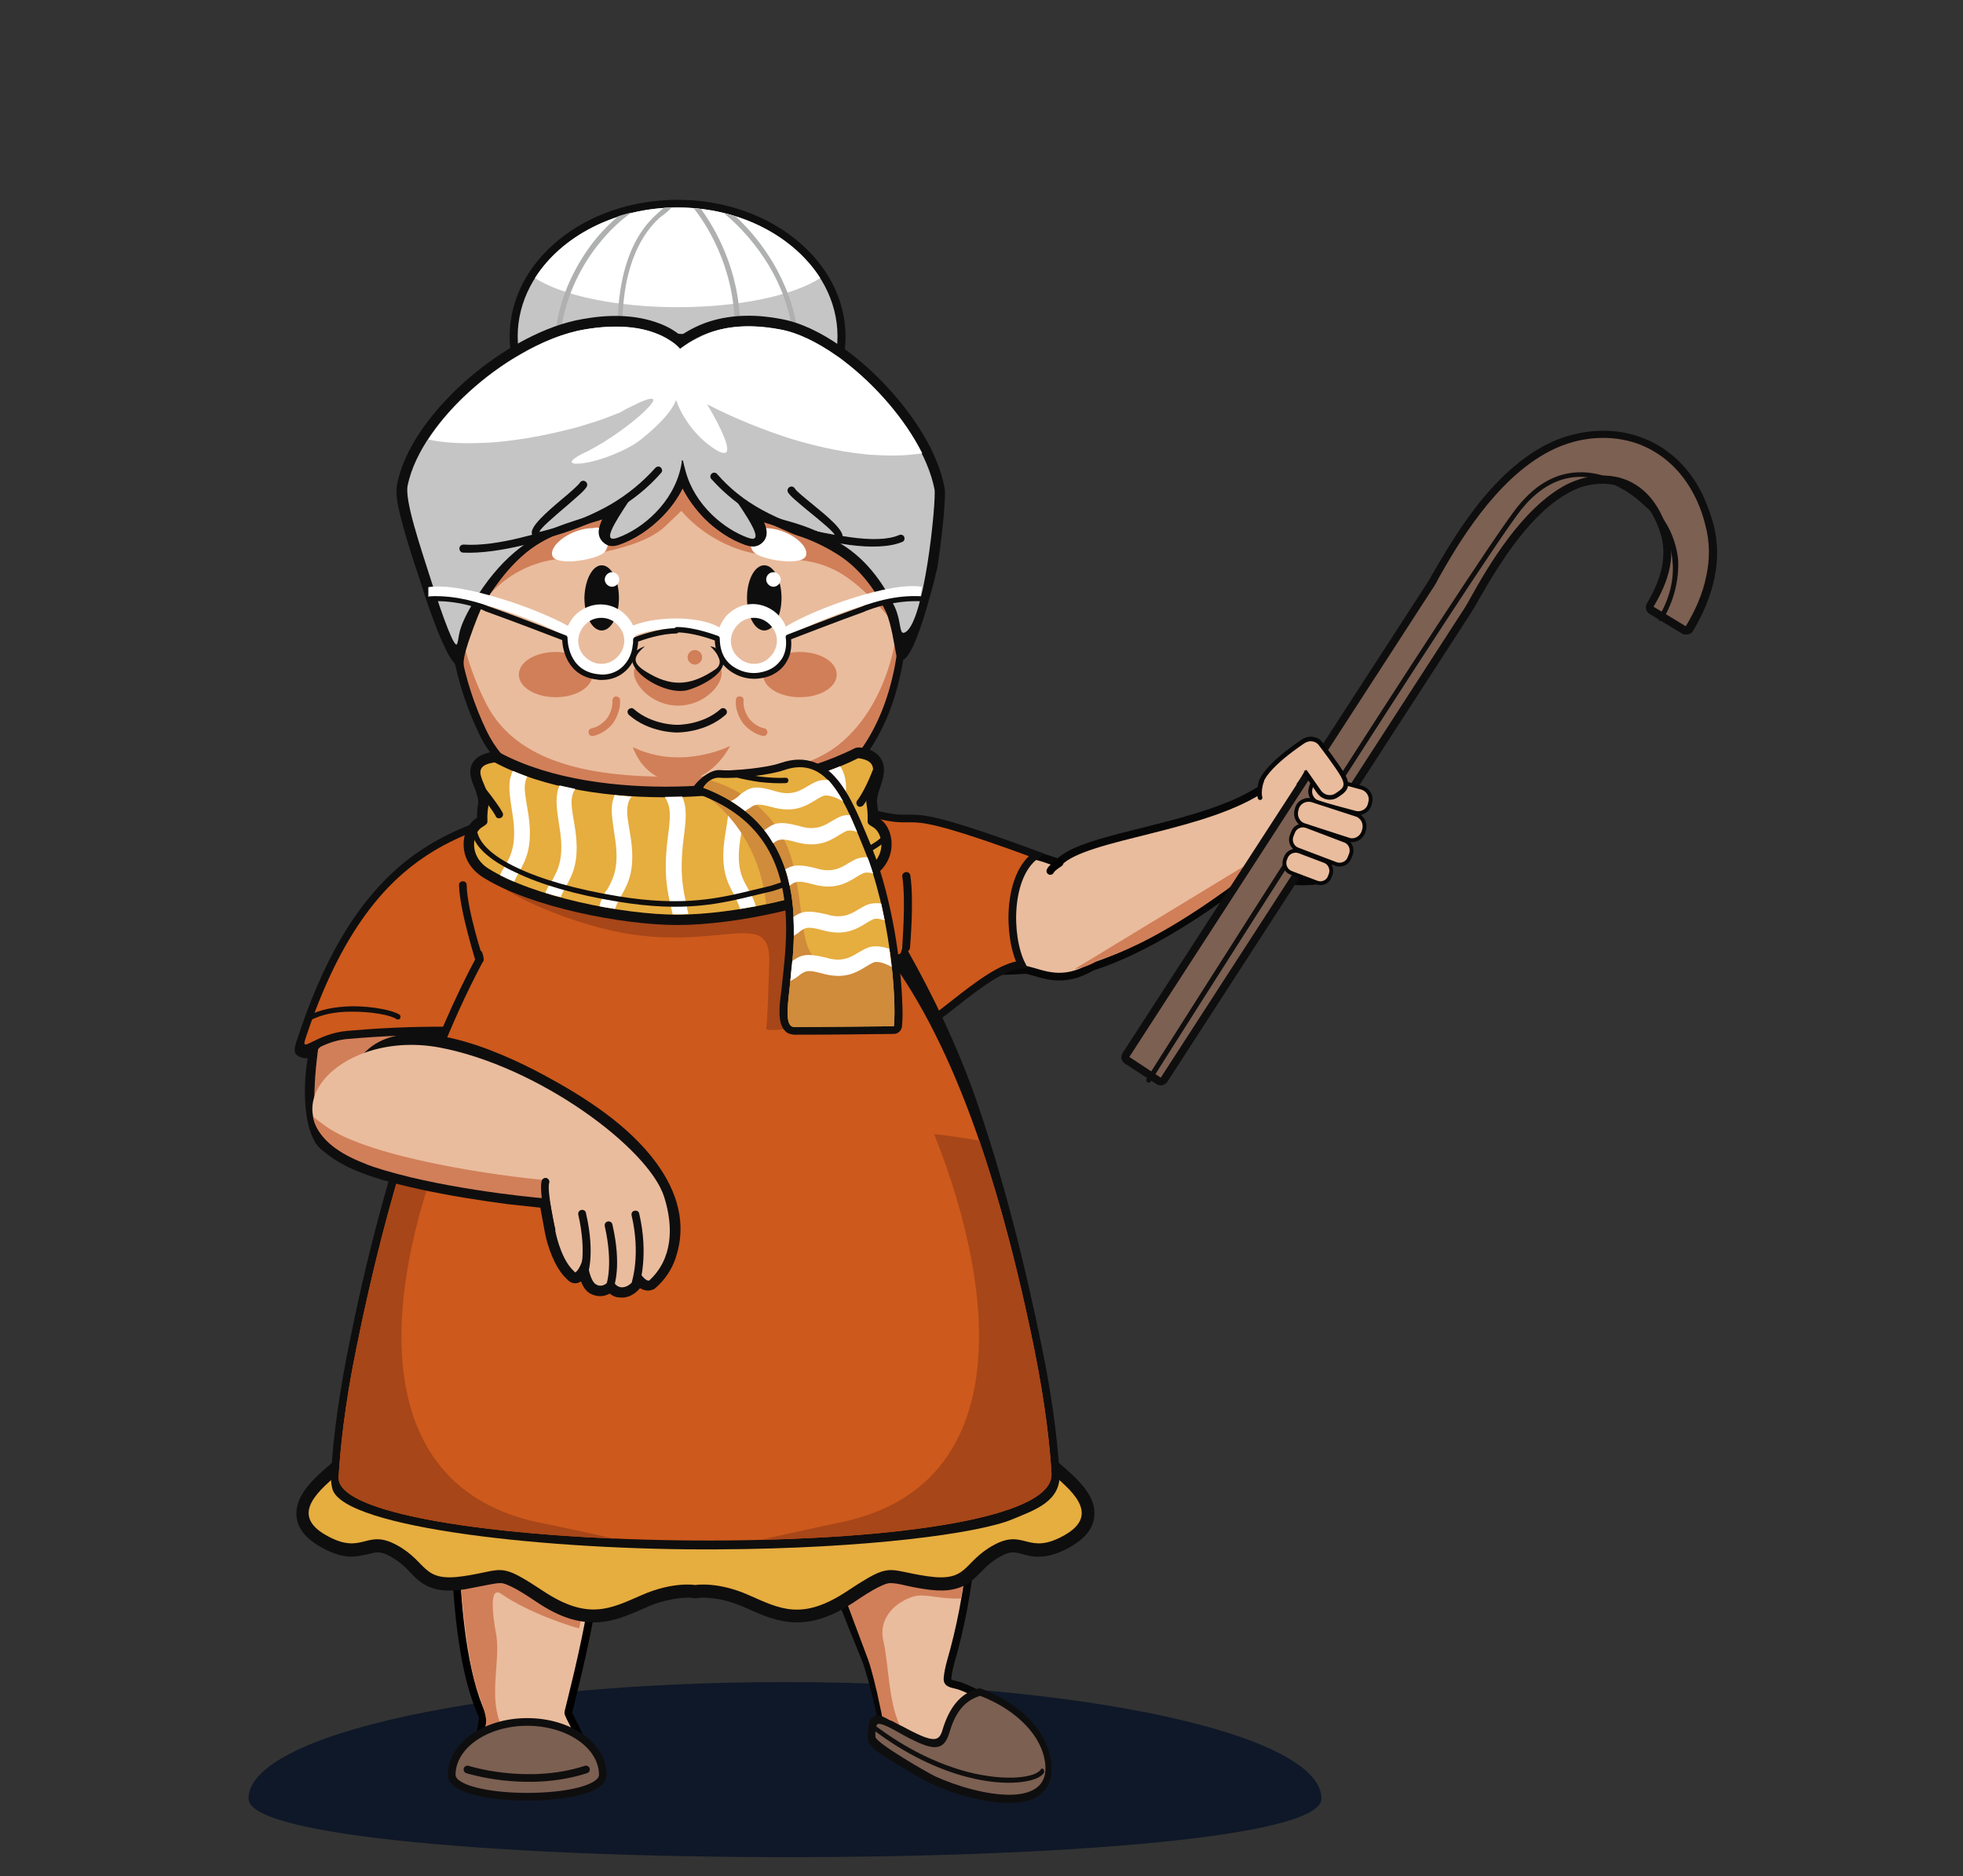 <?xml version="1.0" encoding="utf-8"?>
<!-- Generator: Adobe Illustrator 26.0.3, SVG Export Plug-In . SVG Version: 6.00 Build 0)  -->
<svg version="1.1" xmlns="http://www.w3.org/2000/svg" xmlns:xlink="http://www.w3.org/1999/xlink" x="0px" y="0px"
	 viewBox="0 0 511.9 489.2" style="enable-background:new 0 0 511.9 489.2;" xml:space="preserve">
<rect x="0" y="0" width="511.9" height="489.2" fill="#333333" stroke="none"/>
<style type="text/css">
	.st0{fill-rule:evenodd;clip-rule:evenodd;fill:#0F1828;}
	.st1{fill-rule:evenodd;clip-rule:evenodd;fill:#0F0E0E;}
	.st2{fill-rule:evenodd;clip-rule:evenodd;fill:#C5C5C5;}
	.st3{fill-rule:evenodd;clip-rule:evenodd;fill:#FFFFFF;}
	.st4{fill-rule:evenodd;clip-rule:evenodd;fill:#AFB0B0;}
	.st5{fill-rule:evenodd;clip-rule:evenodd;fill:#D17F59;}
	.st6{fill-rule:evenodd;clip-rule:evenodd;fill:#E9BC9D;}
	.st7{fill-rule:evenodd;clip-rule:evenodd;fill:none;}
	.st8{fill-rule:evenodd;clip-rule:evenodd;fill:#E9BC9D;stroke:#000000;stroke-width:2;stroke-miterlimit:10;}
	.st9{fill-rule:evenodd;clip-rule:evenodd;fill:#7C6052;stroke:#0F0E0E;stroke-width:2;stroke-miterlimit:10;}
	
		.st10{fill-rule:evenodd;clip-rule:evenodd;fill:#7C6052;stroke:#0F0E0E;stroke-width:2;stroke-linecap:round;stroke-linejoin:bevel;stroke-miterlimit:10;}
	.st11{fill-rule:evenodd;clip-rule:evenodd;fill:#E9BC9D;stroke:#070707;stroke-width:2;stroke-miterlimit:10;}
	.st12{fill-rule:evenodd;clip-rule:evenodd;fill:#CD591C;stroke:#0F0E0E;stroke-width:2;stroke-miterlimit:10;}
	.st13{fill-rule:evenodd;clip-rule:evenodd;fill:#CD591C;}
	.st14{fill-rule:evenodd;clip-rule:evenodd;fill:#E6AD3F;}
	.st15{fill-rule:evenodd;clip-rule:evenodd;fill:#A74618;}
	.st16{fill-rule:evenodd;clip-rule:evenodd;fill:#7C6052;}
	.st17{fill-rule:evenodd;clip-rule:evenodd;fill:#E9BC9D;stroke:#070707;stroke-miterlimit:10;}
	.st18{fill-rule:evenodd;clip-rule:evenodd;fill:#E9BC9D;stroke:#070707;stroke-width:1.2;stroke-miterlimit:10;}
	.st19{fill-rule:evenodd;clip-rule:evenodd;fill:#D08B3B;}
	.st20{display:none;fill-rule:evenodd;clip-rule:evenodd;fill:#E9BC9D;stroke:#0F0E0E;stroke-width:2;stroke-miterlimit:10;}
	
		.st21{display:none;fill-rule:evenodd;clip-rule:evenodd;fill:#E9BC9D;stroke:#070707;stroke-width:1.2;stroke-linecap:round;stroke-miterlimit:10;}
	
		.st22{fill-rule:evenodd;clip-rule:evenodd;fill:#E9BC9D;stroke:#070707;stroke-width:1.2;stroke-linecap:round;stroke-miterlimit:10;}
	
		.st23{fill-rule:evenodd;clip-rule:evenodd;fill:#D17F59;stroke:#000000;stroke-width:2;stroke-linecap:round;stroke-miterlimit:10;}
</style>
<g id="BACKGROUND">
</g>
<g id="OBJECTS">
	<path class="st0" d="M204.7,438.6c77.3,0,139.9,13.6,139.9,30.4c0,20.5-279.8,20.2-279.8,0C64.8,452.2,127.5,438.6,204.7,438.6z"/>
	<g>
		<g>
			<g>
				<g>
					<path class="st1" d="M176.7,52.1c24.2,0,43.8,16,43.8,35.7c0,19.7-19.6,35.7-43.8,35.7c-24.2,0-43.8-16-43.8-35.7
						C132.9,68,152.5,52.1,176.7,52.1z"/>
					<path class="st2" d="M176.7,54.1c-23,0-41.7,15.1-41.7,33.6s18.7,33.6,41.7,33.6c23,0,41.7-15.1,41.7-33.6
						S199.7,54.1,176.7,54.1z"/>
					<path class="st3" d="M176.7,54.1c-16.2,0-30.3,7.5-37.2,18.4c6.9,4.5,21,7.6,37.2,7.6c16.2,0,30.3-3.1,37.2-7.6
						C206.9,61.6,192.9,54.1,176.7,54.1z"/>
					<path class="st4" d="M175.2,54.1c-0.7,0-1.4,0.1-2.1,0.1c-0.6,0.5-1.2,1-1.8,1.6c-5.2,4.6-7.9,11.2-9.2,18
						c-2.2,11.3-0.3,23,0.5,25.7c-0.4,0.1-1.4,0.1-2.6-0.1c-1.8-0.2-4.1-0.6-6.3-1.6c-4.3-1.9-8.3-5.7-7.2-12.8
						c1.2-7.9,5-15.9,10.3-22.2c2.4-2.9,5.1-5.4,7.9-7.4c-1.2,0.3-2.4,0.6-3.5,1c-1.9,1.6-3.8,3.5-5.5,5.5
						c-5.4,6.5-9.3,14.7-10.6,22.9c-1.2,7.9,3.2,12.1,8,14.2c2.3,1,4.8,1.5,6.7,1.7c2.1,0.2,3.7-0.1,4-0.5l0,0c0.3-0.3,0.3-0.6,0-1
						c-0.6-0.9-2.8-13.2-0.5-25.3c1.3-6.5,3.9-12.8,8.8-17.2C173.4,55.8,174.4,54.9,175.2,54.1L175.2,54.1z M191.8,56.4
						c-1-0.3-2-0.6-3-0.8c4.5,3.7,8.4,8.3,11.5,13.3c3.4,5.6,5.6,11.7,6.3,17.6c1.2,9.8,1,11.9,0.9,12.4
						c-1.9,0.6-14.5,4.2-14.5-13.4c0-15.3-6.9-26.5-10.2-31c-0.6-0.1-1.2-0.1-1.9-0.2c2.8,3.5,10.7,14.9,10.7,31.2
						c0,21,16.5,14.6,16.6,14.6c0.3-0.1,0.5-0.4,0.4-0.7c0.2-1,0.3-4.1-0.7-13c-0.7-6.2-3.1-12.5-6.5-18.2
						C198.7,63.8,195.5,59.8,191.8,56.4z"/>
					<path class="st1" d="M125,191.5c-13-26.9-10.5-59.4,5-84.7c4.8-7.9,13-13.1,21.6-16.1c9.5-3.4,20.1-4.4,30.1-3.3
						c15.8,1.6,32,8.6,40.8,22.4c5,7.8,8.7,16.5,11.1,25.5c2.2,8.5,3.3,17.4,3,26.2c-0.5,14.5-4.9,31.3-16.1,41.3
						c-1.5,1.4-3.2,2.6-4.9,3.6c-5.2,3-11.1,4.5-17.1,5.3c-6.5,0.9-13.2,1-19.7,1.1C159.6,213.3,134.6,211.3,125,191.5z"/>
					<path class="st5" d="M126.9,190.6c8.7,18,31.2,20.6,52,20.2c16.1-0.4,30.6-0.7,40.4-9.5c18.9-16.9,21.6-59.2,1.6-90.4
						c-18.8-29.3-73.8-28-89.1-3C116.7,132.6,114.2,164.3,126.9,190.6z"/>
					<path class="st6" d="M234.7,156.2c-0.4-15.1-4.8-31.3-13.8-45.3c-18.8-29.3-73.8-28-89.1-3c-8.1,13.3-12.6,28.7-13,44.2
						c0.3,10.9,3,21.7,8.1,31.6c8.7,16.8,31.2,19.2,52,18.8c16.1-0.3,30.6-0.6,40.4-8.8C228.8,185.7,234.2,171.8,234.7,156.2z"/>
					<path class="st5" d="M119.3,167.9c4.7-10.1,12.3-20.6,26.7-22.2c14.5-1.6,23.3-4.5,27.5-8.5c4.2-4,4.2-4,4.2-4s6,7.8,17.2,10.7
						c11.2,2.9,15.2,0.9,23.1,4.9c7.9,4,16.4,15.4,16.4,15.4s-15.5-37.8-25.7-45.3c-10.1-7.6-34-16.6-47.7-11.2
						C147.3,113,113,118.8,119.3,167.9z"/>
					<path class="st3" d="M154.7,137.7c3.7-1.1,5.2,4.9,2.4,6.7c-2.8,1.8-12.4,3.2-13.1,0.4C143.3,142,149.1,137.7,154.7,137.7z"/>
					<path class="st3" d="M199.5,137.7c-3.7-1.1-5.2,4.9-2.4,6.7c2.8,1.8,12.4,3.2,13.1,0.4C211,142,205.2,137.7,199.5,137.7z"/>
					<path class="st1" d="M178,127.4c-1.3,2.6-3.1,5.1-5.2,7.2c-3,3.1-6.9,5.8-11,7.2c-1.6,0.6-3.5,0.7-4.8-0.7
						c-1.5-1.7-0.8-3.9,0.1-5.8c-1.1,0.4-2.2,0.7-3.4,1c-3.2,1-6.3,1.9-9.3,3.3c-8.5,3.8-14.2,11.1-18.9,19
						c-0.1,0.2-0.2,0.5-0.3,0.7c-0.2,0.6-0.5,1.1-0.7,1.7c-0.7,1.7-1.3,3.4-1.9,5.1c-0.6,1.7-1.8,5.2-1.7,7l0,0.6l-0.5,0.1
						c-1.5,0.4-2.9-2.2-3.5-3.2c-1.2-2.3-2.3-4.8-3.2-7.2c-1.4-3.6-2.7-7.3-3.8-10.9c-0.8-2.4-1.6-4.9-2.4-7.3
						c-1.1-3.5-2.2-7.1-3.1-10.7c-0.6-2.4-1.4-5.9-0.8-8.4c2.3-11.3,11.9-22.1,20.7-29.2c7.7-6.2,17.8-12,27.6-13.7
						c6.6-1.2,13.8-1.3,20.2,1.2c1.9,0.7,3.8,1.8,5.4,3.1c2.4-1.6,4.8-2.8,7.6-3.7c6.1-1.9,12.6-1.8,18.7-0.6
						c10.3,1.9,21.1,10.6,28,18.2c6.4,7,12.7,16.3,14.5,25.7c0.2,0.9,0.1,2,0.1,2.9c-0.1,1.5-0.2,3-0.3,4.5
						c-0.4,4.2-0.9,8.3-1.5,12.5c-0.1,0.6-0.2,1.3-0.4,1.9c-0.2,1-0.5,2-0.7,3c-0.7,2.6-1.4,5.2-2.2,7.8c-0.9,2.9-1.9,6-3.2,8.8
						c-0.6,1.2-2.1,4.4-3.8,3.7l-0.3-0.1l-0.1-0.4c-0.4-2.1-0.8-4.3-1.2-6.4c-0.4-1.8-0.9-4.1-1.7-5.8c-2.9-6.1-7.2-11.7-13-15.2
						c-3.1-1.9-6.4-3.5-9.9-4.6c-2.7-0.9-5.4-2.5-8.1-3.3c-0.3-0.1-0.5-0.2-0.8-0.3c0.8,1.7,1.2,3.7-0.2,5.2
						c-1.3,1.4-3.1,1.3-4.8,0.7c-3.9-1.4-7.6-3.9-10.5-6.8C181.4,132.8,179.5,130.3,178,127.4z"/>
					<path class="st1" d="M177.4,88.4c2.5-1.6,4.8-2.9,7.8-3.9c6-1.9,12.3-1.7,18.4-0.6c10.1,1.9,20.9,10.6,27.7,18
						c6.3,6.8,12.6,16.1,14.4,25.4c0.2,0.8,0.1,2,0.1,2.8c-0.1,1.5-0.2,3-0.3,4.5c-0.4,4.1-0.9,8.3-1.5,12.4
						c-0.5,3.3-6.3,25.8-9.4,24.5c-0.6-2.9-1.6-9.4-3-12.4c-2.9-6.2-7.3-12-13.2-15.5c-3.2-1.9-6.5-3.5-10-4.7
						c-2.7-0.9-5.4-1.6-8.2-2.4c-0.8-0.2-1.6-0.5-2.4-0.8c0,0.1,0.1,0.2,0.1,0.2c0.9,1.6,2,4,0.6,5.7c-1.1,1.2-2.7,1-4.1,0.5
						c-3.8-1.3-7.4-3.8-10.3-6.6c-2.6-2.5-4.7-5.5-6.1-8.8c-1.3,3.1-3.3,5.9-5.7,8.3c-2.9,3-6.7,5.6-10.7,7c-1.4,0.5-3,0.7-4.1-0.5
						c-1.5-1.7-0.2-4.2,0.7-5.9c0.1-0.2,0.2-0.4,0.4-0.7c-1.6,0.6-3.3,1.1-5,1.6c-3.2,1-6.4,1.9-9.4,3.3
						c-8.6,3.9-14.4,10.3-19.2,18.3c-0.1,0.2-5,11.3-4.8,14.9c-2.9,0.8-9.7-20.7-9.8-20.9c-0.8-2.4-1.6-4.9-2.4-7.3
						c-1.1-3.5-2.2-7.1-3.1-10.6c-0.5-2.3-1.3-5.8-0.8-8.1c2.3-11.1,11.8-21.8,20.4-28.8c7.6-6.1,17.6-11.9,27.3-13.6
						c6.5-1.1,13.6-1.2,19.8,1.2C173.6,85.8,175.8,87,177.4,88.4z"/>
					<path class="st2" d="M177.6,121.6c-2,9.6-10.1,16.3-16.5,18.6c-4.2,1.5-1.2-3.4,3.2-10c-11.1,7.2-26.8,3.3-41,27.1
						c-4.3,7.2-3.4,8.8-4.1,10.6c-0.6,1.4-3.5-6.3-6.7-16.3c-2.9-9.1-7-21.1-6.2-25c3.6-17.5,27.6-37.5,46.1-40.7
						c17.5-3,24.1,4.2,24.8,5.1c3.7-2.6,10.8-7.9,26.1-5.1c15.3,2.8,37,24.3,40.4,41.7c0.5,2.8-2.7,36.1-8,37.4
						c-1.2,0.3-0.7-3.2-2.4-6.8c-2.4-5-6.7-12-14-16.4c-12.4-7.5-18.5-5.5-27.2-11.1c4.3,6.3,7,11,2.9,9.5
						c-6.1-2.2-13.8-8.4-16.2-17.3c-0.3-1-0.5-2-0.7-2.8c-0.1,0-0.2,0-0.3-0.1C177.8,120.5,177.7,121.1,177.6,121.6z"/>
					<path class="st5" d="M165,194.8c12.8,6.2,25.4-0.3,25.4-0.3C183.7,206.9,169.5,206.9,165,194.8z"/>
					<path class="st3" d="M164.6,106c6.1-3.1,6.8-2.3,4.7,0c-2.4,2.7-8.4,7.4-14.1,10.6c-0.7,0.4-1.5,0.8-2.2,1.2
						c-0.1,0-0.2,0.1-0.3,0.1c-7.3,3.5-2.3,3.8,4.3,1.7c1-0.3,2-0.7,3-1.1c2.7-1.1,5.3-2.4,7.4-4.1c4.7-3.8,7-6.6,8-8.3
						c0.7-1.2,0.9-1.8,0.9-1.8s0.3,0.8,0.8,2c1.3,2.8,4.3,7.7,9.6,11c5.7,3.4,1.8-4.6-0.7-9.1c-0.9-1.6-1.6-2.8-1.6-2.8
						s7.9,4.3,19.1,8.1c0.8,0.3,1.6,0.5,2.4,0.8c5.9,1.8,12.5,3.4,19.3,4.1c0.8,0.1,1.6,0.2,2.4,0.2c3.1,0.2,6.3,0.3,9.4,0
						c1.2-0.1,2.4-0.2,3.5-0.4c-4.5-9-12.3-17.9-20.6-24.2c-0.6-0.5-1.2-0.9-1.8-1.3c-5-3.5-10.1-6-14.6-6.8
						c-9.5-1.8-15.9-0.4-20.2,1.6c-1.2,0.6-2.3,1.2-3.3,1.7c-1,0.6-1.9,1.3-2.6,1.8c-0.2-0.2-0.9-1.1-2.3-2c-0.9-0.6-2.2-1.4-3.8-2
						c-3.9-1.6-10-2.6-18.8-1.1c-5.4,0.9-11.3,3.3-17,6.7c-0.6,0.4-1.2,0.7-1.9,1.1c-8.7,5.4-16.8,13-21.9,20.9
						c4,0.9,8.8,1.1,13.8,0.9c0.8,0,1.6-0.1,2.3-0.1c5.8-0.4,11.8-1.4,17.5-2.7c0.8-0.2,1.7-0.4,2.5-0.6c1.6-0.4,3.2-0.8,4.7-1.3
						c3.5-1,6.6-2.2,9.3-3.3C162.8,106.9,163.7,106.4,164.6,106z"/>
					<path class="st1" d="M151.2,135.5c0.5-0.2,1.1,0.1,1.3,0.6c0.2,0.5-1.3,1-1.8,1.2c-4.8,1.7-9,3.6-14.4,4.9
						c-5.5,1.3-10.9,2.1-15.5,1.9c-0.6,0-1-0.5-1-1.1c0-0.6,0.5-1,1.1-1c4.4,0.3,9.6-0.5,14.9-1.8
						C141.1,138.9,146.5,137.2,151.2,135.5z"/>
					<path class="st1" d="M203.7,137.2c-0.5-0.2-0.7-0.8-0.5-1.4c0.2-0.5,1.1,0,1.6,0.2c4,1.9,10.6,3.2,17.1,4.1
						c5,0.7,9.7,0.7,12.6-0.6c0.5-0.2,1.1,0,1.3,0.5c0.2,0.5,0,1.1-0.5,1.3c-3.3,1.4-8.4,1.5-13.7,0.8
						C214.9,141.2,207.8,139.1,203.7,137.2z"/>
					<path class="st1" d="M170.9,122c0.4-0.4,1-0.5,1.4-0.1c0.4,0.4,0.5,1,0.1,1.4c-3.4,3.9-7.5,7.2-12.2,9.9
						c-4.7,2.7-9.9,4.8-15.6,6.5c-3.9,1.1-5.6,0.8-5.9-0.5c-0.5-1.9,3.9-5.7,7.8-9c2.3-1.9,4.3-3.7,4.7-4.3c0.3-0.5,0.9-0.7,1.4-0.4
						c0.5,0.3,0.7,0.9,0.4,1.4c-0.5,1-2.7,2.8-5.1,4.9c-3.4,2.9-7.3,6.2-7.2,6.9c0,0,1-0.2,3.4-0.9c5.6-1.6,10.7-3.7,15.2-6.3
						C163.7,128.9,167.6,125.7,170.9,122z"/>
					<path class="st1" d="M185.5,124.9c-0.4-0.4-0.3-1.1,0.1-1.4c0.4-0.4,1.1-0.3,1.4,0.1c3.3,3.8,7.2,6.9,11.8,9.4
						c4.6,2.5,9.7,4.5,15.5,5.9c2.5,0.6,3.4,0.8,3.4,0.8c0.2-0.7-3.8-3.9-7.1-6.6c-2.4-2-4.6-3.8-5.1-4.7c-0.3-0.5-0.1-1.1,0.4-1.4
						c0.5-0.3,1.1-0.1,1.4,0.4c0.3,0.6,2.4,2.3,4.6,4.1c3.8,3.1,8.3,6.8,7.8,8.7c-0.3,1.3-2,1.7-5.9,0.7c-5.9-1.5-11.2-3.5-15.9-6.1
						C193.1,132.1,189,128.8,185.5,124.9z"/>
				</g>
			</g>
			<g>
				<g>
					<g>
						<path class="st1" d="M199.3,147.4c2.5,0,4.5,3.8,4.5,8.5c0,4.7-2,8.5-4.5,8.5c-2.5,0-4.5-3.8-4.5-8.5
							C194.8,151.2,196.8,147.4,199.3,147.4z"/>
						<path class="st5" d="M144.9,170c5.3,0,9.6,2.6,9.6,5.9c0,3.3-4.3,5.9-9.6,5.9c-5.3,0-9.6-2.6-9.6-5.9
							C135.3,172.6,139.6,170,144.9,170z"/>
						<path class="st5" d="M208.6,170c5.3,0,9.6,2.6,9.6,5.9c0,3.3-4.3,5.9-9.6,5.9c-5.3,0-9.6-2.6-9.6-5.9
							C199,172.6,203.3,170,208.6,170z"/>
						<path class="st3" d="M201.7,149.2c1,0,1.9,0.9,1.9,1.9c0,1-0.9,1.9-1.9,1.9c-1,0-1.9-0.9-1.9-1.9
							C199.8,150.1,200.6,149.2,201.7,149.2z"/>
						<g>
							<path class="st7" d="M188.3,173.1 M188.3,173.1"/>
						</g>
						<path class="st1" d="M164,186.4c-0.4-0.4-0.5-1-0.1-1.4c0.4-0.4,1-0.5,1.4-0.1c4.8,4.2,11.3,4.1,11.3,4.1l0,0
							c0,0,6.6,0.1,11.3-4.1c0.4-0.4,1.1-0.3,1.4,0.1c0.4,0.4,0.3,1.1-0.1,1.4c-5.3,4.7-12.5,4.6-12.7,4.6
							C176.5,191,169.3,191.1,164,186.4z"/>
						<path class="st5" d="M176.9,178.3c8.2,0,11.3-6.4,11.3-2.8c0,3.5-4.9,8.5-11.4,8.5c-6.5,0-11.5-5.2-11.5-8.7
							C165.2,171.8,168.7,178.3,176.9,178.3z"/>
						<path class="st1" d="M168.2,168.5c-3.6,3.1-3.3,4.7,1.4,7.3c6.2,3.5,11.1,2.7,17-1.3c2.5-1.8,0.1-4.6-1.4-6
							c1,0.3,1,0.1,1.8,0.9c5.7,5.2-4.7,9.8-7.9,10.6C172.1,181.6,158.5,171.9,168.2,168.5z"/>
						<path class="st5" d="M154.7,191.9c-0.6,0.1-1.1-0.2-1.2-0.8c-0.1-0.6,0.2-1.1,0.8-1.2c2.5-0.5,4-2.6,4-2.6l0,0
							c0,0,1.6-2.1,1.4-4.6c0-0.6,0.4-1.1,0.9-1.1c0.6,0,1.1,0.4,1.1,0.9c0.2,3.3-1.8,6-1.8,6C159.8,188.7,157.9,191.2,154.7,191.9z
							"/>
						<path class="st5" d="M199.3,189.9c0.6,0.1,0.9,0.7,0.8,1.2c-0.1,0.6-0.7,0.9-1.2,0.8c-3.1-0.7-5.1-3.2-5.2-3.4
							c0,0-2.1-2.7-1.8-6c0-0.6,0.5-1,1.1-0.9c0.6,0,1,0.5,0.9,1.1c-0.2,2.5,1.4,4.6,1.4,4.6l0,0
							C195.3,187.3,196.8,189.4,199.3,189.9z"/>
						<path class="st5" d="M181.2,169.5c1,0,1.9,0.8,1.9,1.9c0,1-0.9,1.9-1.9,1.9c-1,0-1.9-0.9-1.9-1.9
							C179.3,170.3,180.2,169.5,181.2,169.5z"/>
						<path class="st1" d="M156.9,147.4c2.5,0,4.5,3.8,4.5,8.5c0,4.7-2,8.5-4.5,8.5c-2.5,0-4.5-3.8-4.5-8.5
							C152.5,151.2,154.5,147.4,156.9,147.4z"/>
						<path class="st3" d="M159.6,149.2c-1,0-1.9,0.9-1.9,1.9c0,1,0.9,1.9,1.9,1.9c1,0,1.9-0.9,1.9-1.9
							C161.5,150.1,160.7,149.2,159.6,149.2z"/>
					</g>
					<path class="st3" d="M156.8,161.1c-1.7,0-3.2,0.7-4.2,1.8c-1.1,1.1-1.8,2.6-1.8,4.2c0,1.7,0.7,3.2,1.8,4.2
						c1.1,1.1,2.6,1.8,4.2,1.8c1.7,0,3.1-0.7,4.2-1.8c1.1-1.1,1.8-2.6,1.8-4.2c0-1.7-0.7-3.1-1.8-4.2
						C160,161.8,158.5,161.1,156.8,161.1L156.8,161.1z M111.7,153.1c4.5-0.7,11.7,0.8,18.6,2.9c7,2.1,13.9,5,17.8,7.2
						c0.5-1,1.1-2,1.9-2.8c1.7-1.7,4.1-2.8,6.6-2.8c2.6,0,4.9,1.1,6.6,2.8c0.8,0.8,1.4,1.7,1.9,2.7c3.5-1.4,8.4-2,12.9-1.8
						c3.7,0.2,7.2,0.9,9.6,2.3c0.5-1.2,1.2-2.4,2.1-3.3c1.7-1.7,4.1-2.8,6.6-2.8s4.9,1.1,6.6,2.8c0.9,0.9,1.6,1.9,2,3.1
						c3.7-2.3,10.6-5.3,17.6-7.5c6.7-2.1,13.6-3.6,17.9-2.9l-0.4,2.7c-3.9-0.6-10.3,0.8-16.7,2.8c-7.5,2.4-14.8,5.6-17.7,7.7
						c0,0.3,0,0.5,0,0.8c0,2.6-1.1,4.9-2.8,6.6c-1.7,1.7-4.1,2.8-6.6,2.8s-4.9-1.1-6.6-2.8c-1.7-1.7-2.8-4.1-2.8-6.6
						c0-0.2,0-0.3,0-0.5c-1.7-1.5-5.2-2.3-9.1-2.5c-4.3-0.2-8.9,0.4-12,1.7c0.1,0.4,0.1,0.8,0.1,1.3c0,2.6-1.1,4.9-2.8,6.6
						c-1.7,1.7-4.1,2.8-6.6,2.8c-2.6,0-4.9-1.1-6.6-2.8c-1.7-1.7-2.8-4.1-2.8-6.6c0-0.4,0-0.8,0.1-1.2c-3.4-2.1-10.6-5.1-17.9-7.3
						c-6.6-2-13.4-3.4-17.5-2.8L111.7,153.1L111.7,153.1z M196.6,161.1c-1.7,0-3.2,0.7-4.2,1.8c-1.1,1.1-1.8,2.6-1.8,4.2
						c0,1.7,0.7,3.2,1.8,4.2c1.1,1.1,2.6,1.8,4.2,1.8c1.7,0,3.2-0.7,4.2-1.8c1.1-1.1,1.8-2.6,1.8-4.2c0-1.7-0.7-3.1-1.8-4.2
						C199.7,161.8,198.3,161.1,196.6,161.1z"/>
				</g>
				<g>
					<path class="st1" d="M112.1,156.8c-0.4,0-0.7-0.3-0.7-0.6c0-0.4,0.3-0.7,0.6-0.7c7.2-0.4,13.4,1.9,14.9,2.4l0.2,0.1
						c7.5,2.6,20.5,7.7,20.5,7.7c0.3,0.1,0.4,0.4,0.4,0.7c0,0.5,0.1,8.5,7.9,9.4c0.4,0,0.8,0.1,1.1,0.1c2.2,0,4.1-0.8,5.5-2.2
						c1.4-1.4,2.3-3.3,2.5-5.5c0.1-0.4,0.1-0.9,0.1-1.4c0-0.3,0.2-0.6,0.5-0.7c0.6-0.2,6.1-2.3,10.7-2.3c0.4,0,0.7,0.3,0.7,0.7
						c0,0.4-0.3,0.7-0.7,0.7c-3.9,0-8.5,1.6-9.9,2.1c0,0.4,0,0.7-0.1,1.1c-0.3,2.5-1.3,4.7-2.9,6.3c-1.6,1.6-3.8,2.6-6.4,2.6
						c-0.4,0-0.9,0-1.3-0.1c-8.1-0.9-9-8.4-9.1-10.3c-2.3-0.9-13.3-5.1-20-7.5l-0.2-0.1C125.1,158.6,119.1,156.4,112.1,156.8z"/>
					<path class="st1" d="M240.6,155.5c0.4,0,0.7,0.3,0.6,0.7c0,0.4-0.3,0.7-0.7,0.6c-7-0.4-12.8,1.8-14.7,2.5
						c-0.2,0.1-0.3,0.1-0.4,0.2c-6.7,2.4-16.8,6.3-19.1,7.2c0.2,2.3-0.2,4.2-1.1,5.7c-0.7,1.3-1.8,2.4-3,3.1
						c-1.2,0.8-2.6,1.2-4.1,1.4c-2.2,0.3-4.6-0.1-6.7-1.3c-1.4-0.8-2.7-1.9-3.6-3.4c-0.8-1.4-1.3-3.1-1.4-5.2
						c-1.4-0.5-6-2.1-9.9-2.1c-0.4,0-0.7-0.3-0.7-0.7c0-0.4,0.3-0.7,0.7-0.7c4.6,0,10.1,2.1,10.7,2.3c0.3,0.1,0.5,0.3,0.5,0.7
						c0,2,0.5,3.7,1.2,4.9c0.8,1.3,1.8,2.2,3.1,2.9c1.8,1,3.9,1.4,5.9,1.1c1.3-0.2,2.5-0.6,3.5-1.2c1-0.6,1.9-1.5,2.6-2.6
						c0.8-1.4,1.2-3.2,0.9-5.4c-0.1-0.3,0.1-0.6,0.4-0.7c0,0,12-4.7,19.6-7.4c0.1,0,0.3-0.1,0.4-0.2
						C227.3,157.3,233.3,155,240.6,155.5z"/>
				</g>
			</g>
		</g>
		<g>
			<g>
				<path class="st8" d="M155.1,373.2c5.4,25.3-2.8,56.6-6.9,73.3c-0.4,1.5,16.5,23.5-12.7,18.4c-16-1.1-8.7-15.5-9.7-17.6
					c-9.9-21.1-6.7-69-6.7-69L155.1,373.2z"/>
				<path class="st5" d="M120.2,413.5c0.7,9.4,2.2,20.6,4.1,26.7c1.3,4,2.9,7.4,2.4,10c1.4-0.2,3.3-1.3,3.6-1.2
					c-2.6-7.3,0-15.5-0.8-22.1c-0.3-1.9-2.7-14,1.2-11.3c7.2,5,17.9,8.4,20.3,9c0.7-2.1,2-13.6,2.4-15.7c-0.2,0.1-0.3,0.3-0.5,0.4
					c-3.3,2.5-7,2.1-10.7,1.2c-2-0.5-4-1.1-6-1.8c-1-0.3-2.2-0.7-3.2-0.7c-1.2,0-2.3,0.4-3.4,1c-2.4,1.2-4.8,2.8-7.1,4.4
					C121.6,413.8,121,413,120.2,413.5z"/>
				<g>
					<path class="st9" d="M157.2,462.8c0-7.6-8.8-13.8-19.7-13.8s-19.7,6.2-19.7,13.8S157.2,470.4,157.2,462.8z"/>
					<path class="st10" d="M121.9,461.4c0,0,15.5,5,30.9,0"/>
					<path class="st8" d="M112.7,479.2"/>
				</g>
			</g>
			<path class="st11" d="M252.1,367.1c4.3,25.5,0.6,49.8-4.2,66.3c-0.4,1.5-0.7,2.9-0.8,4.1c-0.2,1.6,1.1,1.5,2.8,2
				c2.2,0.5,19.8,8.7,22,16.4c4.3,15.1-10.1,9.6-24.3,4.4c-10.2-3.7-14.6-5.4-16.5-8c-1.2-1.6-0.8-2.2-2-7.5c-1-4.4-2.5-10-3.4-12.2
				c-8.9-21.5-19.5-50.6-19.5-50.6L252.1,367.1z"/>
			<path class="st5" d="M221,418.3c1.8,5,3.7,9.9,5.4,14.5c0.8,2.2,2.2,7.7,3.1,12.2c0.3,1.3,0.5,2.3,0.6,3.1
				c1.3-0.2,4.2,1.6,4.5,1.7c-2.9-6.1-2.9-16.2-4.2-21.7c-1.6-6.7,3.8-10.6,7.8-11.8c3-0.9,7,0.8,12.4,0.5c0.3-1.8,0.5-3.6,0.8-5.4
				c-0.1,0.1-0.3,0.2-0.4,0.4c-2.9,2.3-6.4,2.2-9.8,1.6c-1.9-0.3-3.8-0.7-5.7-1.1c-1-0.2-2.1-0.5-3.1-0.4c-1.1,0-2.1,0.5-3.1,1
				c-2.1,1.1-4.3,2.7-6.3,4.1C222.4,417.4,221.7,417.8,221,418.3z"/>
			<path class="st11" d="M330.2,204.9c-15.3,11.1-47.1,12.7-54.1,20c-0.1,0-1.1-0.3-2.6-0.8c0,0,0,0,0,0.1c-5.6-2-13.6-3-19.5-3.5
				c-5.3,8.8-8.1,32-8.1,32s11,1,21.8,0.2c4.3,1,9.2,3.8,17.1-0.8c18-5.7,37-20.7,37-20.7s2.7-0.9,7.4-0.6c2.2,0.1,5.5-1.2,6.9-1.1
				c3.5,0.2,8.9,0.5,9.6-1.6c1.8-5.5,1.1-19.2,1.1-20.3C345.3,200.6,330.7,204.5,330.2,204.9z"/>
			<path class="st12" d="M223.3,210.9c21.6,6.6,4.1-3.8,47,12c-7.6,5.2-7.6,21.2-3.9,28.6c-10,0.8-26.5,20.5-30.1,16.9l-49.7-50.7
				L223.3,210.9z"/>
			<path class="st1" d="M83.3,264.8c4-1.2,9-1.1,13.2-0.6c3.9,0.4,7.7,1.1,11.5,1.9c1.8,0.4,3.5,0.8,5.3,1.3
				c0.7,0.2,1.2,0.7,1.4,1.3c0.2,0.7,0.1,1.3-0.3,1.9c-4.1,5.2-8.5,10.4-13.1,15.3c-3,3.3-6.2,6.6-9.7,9.5c-2.1,1.7-3.6,6.7-6.4,5.3
				c-6.6-3.3-6.1-17.7-5.1-23.9c0.5-3.5,1.2-6.9,1.8-10.4C82,265.6,82.5,265,83.3,264.8z"/>
			<path class="st5" d="M83.9,266.7c-1.9,10.7-3.9,27.8,1.3,30.4c5.2,2.6,27.5-27.8,27.5-27.8S93.3,263.8,83.9,266.7z"/>
			<path class="st1" d="M84,266.8c-1.1,6.2-2.2,14.6-2,21c0.2,4.6,1.1,8.2,3.2,9.2c4.9,2.4,25.5-25.3,27.2-27.7
				C110.5,268.8,92.9,264.1,84,266.8L84,266.8z M81.8,287.8c-0.3-6.5,0.9-14.9,2-21.1l0-0.1l0.1,0c9.4-2.9,28.8,2.6,28.9,2.6
				l0.2,0.1l-0.1,0.2c-0.1,0.1-22.4,30.5-27.7,27.9C82.9,296.2,82,292.5,81.8,287.8z"/>
			<path class="st1" d="M145.2,207.9l-14.1,62.7l-1.8-0.2c-3.4-0.4-7-0.5-10.4-0.5c-9.3-0.2-18.8,0.2-28.1,1c-2.5,0.2-4.8,0.9-7.1,2
				c-0.8,0.4-2,2.5-2.8,2.8c-1.1,0.5-2.5,0.2-3.5-0.6c-1.2-0.9-0.1-3.5,0.3-4.7c5.9-17.8,14.7-36.2,30.3-47.5
				c5.3-3.8,11-6.6,17.2-8.8c5.5-2,11.1-3.4,16.7-5.1L145.2,207.9z"/>
			<path class="st13" d="M142.4,210.9c-21.6,6.6-46.2,9.7-62.8,60.1c-1.2,3.8,2.8-1.5,11-2.2c23.8-2.1,38.9-0.5,38.9-0.5
				L142.4,210.9z"/>
			<path class="st1" d="M89.2,380.1h184.1c0.8,0,1.6,0.3,2.2,0.8c1,0.9,2.1,1.8,3.1,2.7c3.1,2.8,6.9,6.6,6.8,11.1c0,4-3,6.8-6.2,8.6
				c-2.4,1.4-5.1,2.5-7.9,2.6c-1.9,0.1-3.4-0.3-5.2-0.8c-2.2-0.6-3.3-0.3-5.3,0.8c-1.6,0.9-2.9,1.9-4.2,3.2
				c-1.2,1.2-2.3,2.4-3.6,3.4c-3.5,2.5-7.5,2.5-11.6,1.9c-2.1-0.3-4.1-0.7-6.2-1.2c-0.9-0.2-2-0.4-3-0.4c-1,0-1.9,0.5-2.8,0.9
				c-2.3,1.1-4.5,2.6-6.6,4c-5.9,3.9-12,6.4-19.1,4.9c-3.5-0.7-6.6-2.2-9.8-3.6c-2.8-1.2-5.8-2.1-8.8-2.3c-1-0.1-2.2-0.2-3.2,0
				c-0.4,0.1-0.7,0.1-1.1,0c-1-0.2-2.2-0.1-3.2,0c-3,0.3-6,1.1-8.8,2.3c-3.2,1.4-6.4,2.9-9.8,3.6c-7.1,1.5-13.3-1-19.1-4.9
				c-2.1-1.4-4.3-2.9-6.6-4c-0.9-0.4-1.8-0.9-2.8-0.9c-0.9,0-2,0.2-3,0.4c-2.1,0.4-4.1,0.8-6.2,1.2c-4.1,0.6-8.1,0.7-11.6-1.9
				c-1.4-1-2.4-2.2-3.6-3.4c-1.3-1.3-2.6-2.3-4.2-3.2c-2-1.1-3.1-1.4-5.3-0.8c-1.8,0.4-3.4,0.8-5.2,0.8c-2.8-0.1-5.5-1.2-7.9-2.6
				c-3.3-1.9-6.2-4.6-6.2-8.6c-0.1-5.7,6-10.4,9.9-13.8C87.7,380.4,88.4,380.1,89.2,380.1z"/>
			<path class="st1" d="M89.2,381.5h184.1c0.5,0,0.9,0.2,1.3,0.5c1,0.9,2.1,1.7,3.1,2.7c2.8,2.5,6.4,6,6.3,10c0,3.5-2.7,5.9-5.5,7.5
				c-2.2,1.3-4.7,2.3-7.3,2.4c-1.8,0.1-3.2-0.3-4.9-0.7c-2.5-0.6-4-0.3-6.3,1c-1.7,1-3.1,2-4.5,3.4c-1.1,1.1-2.2,2.3-3.5,3.3
				c-3.1,2.3-6.9,2.2-10.6,1.6c-2.1-0.3-4.1-0.7-6.1-1.1c-1-0.2-2.2-0.5-3.3-0.4c-1.2,0-2.3,0.5-3.3,1c-2.3,1.1-4.6,2.7-6.7,4.1
				c-5.6,3.7-11.4,6.1-18.1,4.7c-3.3-0.7-6.5-2.2-9.6-3.6c-2.9-1.3-6.1-2.2-9.2-2.5c-1.1-0.1-2.5-0.2-3.5,0c-0.2,0-0.4,0-0.7,0
				c-1.1-0.2-2.5-0.1-3.5,0c-3.2,0.3-6.3,1.2-9.2,2.5c-3.1,1.4-6.2,2.9-9.6,3.6c-6.7,1.4-12.5-1-18.1-4.7c-2.1-1.4-4.4-3-6.7-4.1
				c-1-0.5-2.2-1-3.3-1c-1.1,0-2.2,0.2-3.3,0.4c-2,0.4-4,0.8-6.1,1.1c-3.7,0.5-7.4,0.7-10.6-1.6c-1.3-0.9-2.3-2.2-3.5-3.3
				c-1.4-1.4-2.8-2.5-4.5-3.4c-2.3-1.3-3.8-1.6-6.3-1c-1.7,0.4-3.1,0.8-4.9,0.7c-2.6-0.1-5.1-1.1-7.3-2.4c-2.8-1.6-5.5-4-5.5-7.5
				c-0.1-5.1,5.9-9.7,9.5-12.7C88.3,381.6,88.7,381.5,89.2,381.5z"/>
			<path class="st14" d="M89.2,383.5c-5.8,4.9-13.9,11.3-4.2,16.8c9.7,5.5,10.3-1.9,18.5,2.6c8.2,4.5,6.4,9.7,17.3,8.1
				c10.9-1.6,9.1-3.9,20.9,3.9c11.8,7.8,17.6,4.5,25.7,1c8.2-3.6,13.9-2.6,13.9-2.6s5.8-1,13.9,2.6c8.2,3.6,13.9,6.8,25.7-1
				c11.8-7.8,10-5.5,20.9-3.9c10.9,1.6,9.1-3.6,17.3-8.1c8.2-4.5,8.8,2.9,18.5-2.6c9.7-5.5,1.5-12-4.2-16.8H89.2z"/>
			<path class="st1" d="M271.7,351.3c2.2,10.7,3.9,21.8,4.6,32.7c0.5,7.5-6.4,9.7-12.4,12.2c-8.7,3.6-37.7,7.6-76.7,7.8
				c-43.5,0.3-97.5-5.5-100.5-15.7c-0.3-1.1-0.4-2.2-0.4-3.3c0.6-11.3,2.4-22.7,4.6-33.8c4.4-22,10-44,17.5-65.1
				c4.5-12.8,9.9-25.6,16.4-37.6c1.7-3.1,1.3,8,3.1,5c11-17.7,29-42,51.8-42c22.7,0,37.1,15.4,48.1,33.1c0.9,1.4,6.6,5.9,7.2,3.6
				c0.5-2.1,1.1-1.6,1.4-0.9c7.2,12.8,13,25,17.9,38.7C261.7,307.3,267.2,329.3,271.7,351.3z"/>
			<path class="st13" d="M269.7,351.7c2.9,14.4,4.1,25.4,4.5,32.5c1.6,24.7-187,21.6-185.9,1c0.4-7,1.5-18.4,4.6-33.5
				c10.6-52.6,25.3-91.2,41.9-115.8c0.6-0.8-10.5-14.9-9.9-15.7c11-15.6,32.6,4.5,45.6,2.3C211.1,215.5,247.7,243.1,269.7,351.7z"/>
			<g>
				<path class="st15" d="M160,401.2c-38.7-1.7-72.2-7.3-71.7-16c0.4-7,1.5-18.4,4.6-33.5c4.1-20.3,8.8-38.5,14-54.6
					c5.4-0.9,9.5-1.3,9.5-1.3c-17.8,44.8-19.3,92,24.1,101.2C148,398.5,154.4,399.9,160,401.2z"/>
				<path class="st15" d="M269.7,351.7c2.9,14.4,4.1,25.4,4.5,32.5c0.7,10.9-35.3,16.4-75.8,17.3c5.9-1.3,12.9-2.9,21.1-4.6
					c43.4-9.2,41.9-56.4,24.1-101.2c0,0,5.3,0.6,11.8,1.7C260.6,312.8,265.4,330.7,269.7,351.7z"/>
			</g>
			<path class="st5" d="M324,226.1l-43.8,26.6c0,0,3-0.3,6.2-2.3c5.5-1.8,15.5-5.5,33.2-18.2c2.3-1.6,5.6-4.9,5.6-4.9L324,226.1z"/>
			<g>
				<path class="st1" d="M292.8,274.5L372,152.3c0.6-0.9,1.1-1.8,1.6-2.7c5.3-9.2,11-18.3,18.7-25.7c3.3-3.1,6.9-5.9,11-8
					c2.1-1.1,4.3-1.9,6.6-2.5c6.1-1.6,12.6-1.5,18.5,0.8c6.8,2.6,12,7.7,15.3,14.2c1.3,2.6,2.3,5.4,3.1,8.2c1.2,4.6,1.3,9.3,0.3,14
					c-1,4.9-3,9.6-5.6,13.9c-0.3,0.5-0.7,0.8-1.3,0.9c-0.5,0.1-1.1,0.1-1.6-0.2l-8.4-5.1c-1-0.6-1.3-1.8-0.7-2.8
					c1.7-2.9,3.2-6.1,3.9-9.5c0.5-2.6,0.5-5.2-0.1-7.7c-0.5-1.9-1.2-3.7-2.1-5.4c-1.7-3.4-4.3-6.2-7.9-7.6c-3.2-1.2-6.6-1.2-9.9-0.4
					c-1.3,0.3-2.6,0.9-3.8,1.5c-10.3,5.3-18.4,18.4-24,28.2c-0.6,1.1-1.3,2.3-2,3.4l-79.2,122.3c-0.6,0.9-1.9,1.2-2.8,0.6l-8.3-5.4
					C292.4,276.7,292.1,275.5,292.8,274.5z"/>
				<path class="st16" d="M294.5,275.6l79.2-122.3c0.5-0.7,1-1.6,1.6-2.8c4.5-7.9,14.5-25.5,28.9-32.9c1.9-1,4-1.8,6.2-2.4
					c5.6-1.5,11.7-1.4,17.2,0.7c5.6,2.2,10.7,6.4,14.2,13.2c1.2,2.3,2.2,4.9,2.9,7.8c1.2,4.4,1.2,8.8,0.3,13.1
					c-0.9,4.7-2.9,9.2-5.4,13.3l-8.4-5.1c1.9-3.2,3.5-6.6,4.2-10.1c0.6-2.8,0.6-5.7-0.2-8.6c-0.6-2.2-1.3-4.1-2.2-5.8
					c-2.3-4.5-5.5-7.2-9-8.6c-3.6-1.4-7.5-1.4-11.2-0.4c-1.4,0.4-2.8,0.9-4.2,1.6c-11.8,6.1-20.8,21.9-24.8,29
					c-0.8,1.5-1.5,2.7-1.9,3.3L302.7,281L294.5,275.6z"/>
				<path class="st1" d="M433.6,161.6c-0.2,0.3-0.6,0.4-0.9,0.2c-0.3-0.2-0.4-0.6-0.2-0.9c2.9-4.7,4.2-10,3.6-15.1
					c-0.5-4.9-2.6-9.5-6.5-13.3c-0.9-0.8-1.8-1.6-2.7-2.4c-3.8-3-8.4-5.3-13.4-5.7c-4.9-0.4-10,1.3-14.8,6.2
					c-0.7,0.7-1.4,1.6-2.1,2.4C385,147.9,300.3,281.6,300.1,282c-0.2,0.3-0.6,0.4-0.9,0.2c-0.3-0.2-0.4-0.6-0.2-0.9
					c0.2-0.4,84.9-134.1,96.6-149c0.7-0.9,1.5-1.8,2.2-2.5c5.1-5.3,10.6-7,15.9-6.6c5.2,0.4,10.1,2.9,14.1,6c1,0.8,2,1.6,2.9,2.5
					c4.1,4,6.3,8.9,6.9,14.1C437.9,151,436.6,156.6,433.6,161.6z"/>
			</g>
			<g>
				<g>
					<path class="st17" d="M353.3,211.9l-9.3-2.5c-1.7-0.5-2.7-2.2-2.2-3.9l0.1-0.4c0.5-1.7,2.2-2.7,3.9-2.2l9.3,2.5
						c1.7,0.5,2.7,2.2,2.2,3.9l-0.1,0.4C356.8,211.4,355,212.4,353.3,211.9z"/>
				</g>
				<g>
					<path class="st17" d="M351.6,218.9l-11.4-3.7c-1.7-0.5-2.6-2.3-2.1-4l0.1-0.4c0.5-1.7,2.3-2.6,4-2.1l11.4,3.7
						c1.7,0.5,2.6,2.3,2.1,4l-0.1,0.4C355,218.6,353.2,219.5,351.6,218.9z"/>
				</g>
				<g>
					<path class="st17" d="M348.4,225.3l-10-3.8c-1.4-0.5-2.1-2.1-1.6-3.5l0.4-1c0.5-1.4,2.1-2.1,3.5-1.6l10,3.8
						c1.4,0.5,2.1,2.1,1.6,3.5l-0.4,1C351.4,225.1,349.8,225.8,348.4,225.3z"/>
				</g>
				<g>
					<path class="st17" d="M343.3,230.1l-6.6-2.5c-1.4-0.5-2.1-2.1-1.6-3.5l0.2-0.5c0.5-1.4,2.1-2.1,3.5-1.6l6.6,2.5
						c1.4,0.5,2.1,2.1,1.6,3.5l-0.2,0.5C346.4,229.9,344.8,230.7,343.3,230.1z"/>
				</g>
			</g>
			<g>
				<path class="st18" d="M350.2,202.2c-1.4-2.5-5.7-8.1-5.7-8.1c-1-1.5-3-1.8-4.5-0.9c0,0-10.7,6.9-11.3,11.4
					c9.6-2.1,11.8-3.1,11.8-3.1l3.5,5c1.1,1.5,3.2,1.9,4.7,0.8l0.6-0.4C350.9,205.8,351.6,204.7,350.2,202.2z"/>
			</g>
			<path class="st15" d="M125.4,223.8c2-2.8,16.5,2.5,18.6,0.1l70,4.1l13,37.3c0,0-27.7,4.6-27.2,2.9c0.3-1.1,0.6-10.5,0.8-17.3
				c0.4-13.8-11.5-3.8-35.5-7.2C147,241.1,121.5,229.1,125.4,223.8z"/>
			<g>
				<path class="st1" d="M159,337.3c-1.6,0.9-3.4,0.9-5.1,0c-1.2-0.7-1.9-1.9-2.4-3.2c0,0-0.1,0.1-0.1,0.1c-1.1,0.7-2.4,0.5-3.3-0.4
					c-0.3-0.3-0.6-0.6-0.9-0.9c-2.6-2.8-4.4-7.8-5.1-11.5l-1.2-6.5c-2.8-0.3-5.6-0.6-8.4-0.9c-7.6-1-15.1-2.2-22.6-3.8
					c-4.6-1-9.1-2.1-13.5-3.6c-5-1.7-10.2-4.2-13.8-8.2c-2.1-2.3-0.9-8.9,0.7-10.4c1.2-1.1,2.2-2.4,3.1-3.7c1.1-1.5,2-3.1,3-4.6
					c0.3-0.5,0.7-1.1,1-1.5c0.3-0.4,0.7-0.9,1.3-0.7c0.1,0,0.2,0.1,0.2,0.1c0.4,0.4,0.4,1,0.2,1.7c0.1-0.3,0.3-0.5,0.4-0.8
					c0.5-1,1.2-2.4,1.9-3.3c10.7-12.5,35.7-1.2,47.4,5.1c10.6,5.7,22.2,13.1,29.4,23c5.4,7.4,8,15.8,5,24.7c-1,3-2.8,5.7-5.2,7.8
					c-0.3,0.3-0.7,0.5-1.2,0.6c-1,0.3-2,0-2.9-0.5c-1.4,1.6-3.2,2.7-5.4,2.4C160.6,338.3,159.7,337.9,159,337.3L159,337.3z
					 M90.8,282.2c-0.6,1-1.2,1.9-1.7,2.8c-0.4,0.6-1.7,2.7-2.7,4.2c1.5-1.6,3.1-4.5,3.8-5.8C90.3,283,90.5,282.6,90.8,282.2z"/>
				<path class="st1" d="M166.8,335.1c-1.2,1.7-3.1,2.9-5.2,2.6c-1-0.1-1.9-0.6-2.5-1.2c-1.4,0.9-3.1,1.2-4.8,0.2
					c-1.2-0.7-2-2.2-2.4-3.7c-0.3,0.3-0.5,0.5-0.8,0.7c-0.8,0.5-1.8,0.4-2.5-0.3c-0.3-0.3-0.6-0.6-0.9-0.9
					c-2.5-2.7-4.3-7.6-4.9-11.1l-1.3-7c-3-0.3-6-0.6-8.9-1c-7.5-0.9-15.1-2.1-22.5-3.8c-4.5-1-9-2.1-13.4-3.6
					c-4.9-1.6-10-4.1-13.5-8c-2.1-2.3-1.4-7.5,0.6-9.4c3.5-3.2,7.3-10.8,7.8-10.4c1.2,1.2-8.4,13.4-6.4,12.7c3.8-1.3,8-13,9.8-15.1
					c9.4-11,31-3.1,46.6,5.2c10.6,5.6,22.1,13.1,29.2,22.8c5.1,7,7.9,15.2,4.9,24.1c-1,2.9-2.7,5.5-5,7.5c-0.3,0.2-0.5,0.4-0.9,0.5
					C168.6,336.1,167.7,335.8,166.8,335.1z"/>
				<path class="st6" d="M173.2,312.1c2.5,7.9,2.2,16.2-3.9,21.8c-1.2,0.3-2.9-2.7-2.9-2.7c-0.8,4.2-5.4,6.6-6.9,1.9
					c0,0-1.8,3.2-4.1,1.8c-2.3-1.4-2.6-9.8-2.6-9.8s-1,5.6-2.8,6.7c-0.3-0.3-0.5-0.5-0.8-0.8c-3.2-3.4-4.4-10.1-4.4-10.1l-1.6-8.5
					c0,0-27.4-2.2-45.9-8.4c-31.6-10.5-10.7-35.9,17.1-30.9C140.3,277.9,169.2,299.4,173.2,312.1z"/>
				<path class="st1" d="M150.8,316.7c-0.1-0.5,0.2-1.1,0.8-1.2c0.6-0.1,1.1,0.2,1.2,0.8c2.5,10.8,0.4,16.2,0.4,16.2
					c-0.2,0.5-0.8,0.8-1.3,0.6c-0.5-0.2-0.8-0.8-0.6-1.3C151.2,331.7,153.1,326.9,150.8,316.7z"/>
				<path class="st1" d="M157.7,319.7c-0.1-0.5,0.2-1.1,0.8-1.2c0.5-0.1,1.1,0.2,1.2,0.8c2.5,10.8,0.4,16.2,0.4,16.2
					c-0.2,0.5-0.8,0.8-1.3,0.6c-0.5-0.2-0.8-0.8-0.6-1.3C158.1,334.8,160,329.9,157.7,319.7z"/>
				<path class="st1" d="M164.7,316.9c-0.1-0.6,0.2-1.1,0.8-1.2c0.6-0.1,1.1,0.2,1.2,0.8c2.5,10.7,0.1,18.2,0.1,18.3
					c-0.2,0.5-0.7,0.8-1.3,0.7c-0.5-0.2-0.8-0.7-0.7-1.3C164.8,334,167.1,327.1,164.7,316.9z"/>
				<path class="st5" d="M142.3,307.7c-11.3-0.9-45.8-5.7-57.3-14c-0.6-0.4-1.2-0.9-1.8-1.3c-0.6-0.5-1.1-0.9-1.6-1.3
					c0.1,0.5,0.2,1,0.4,1.6c1.4,3.8,5.1,7.4,11.9,10.2c0.7,0.3,1.5,0.6,2.2,0.9c0.3,0.1,0.7,0.2,1.1,0.4c16.5,5.5,40.2,7.9,45,8.3
					C142.1,310.9,142.2,308.5,142.3,307.7z"/>
				<path class="st1" d="M141.3,307.8c0.2-0.5,0.8-0.8,1.3-0.6c0.5,0.2,0.8,0.8,0.6,1.3c-0.6,1.9,1.5,11.9,1.6,11.9
					c0.1,0.6-0.2,1.1-0.8,1.2c-0.6,0.1-1.1-0.2-1.2-0.8C142.7,320.8,140.4,310.2,141.3,307.8z"/>
			</g>
			<path class="st1" d="M124.3,207c-0.1-0.1-0.1-0.3-0.1-0.4c-0.8-2.2-2.1-4.5-1.3-6.9c0.9-2.5,3.4-3.3,5.8-3.7
				c0.6-0.1,1.1,0,1.7,0.3c13.3,7.1,31.1,9.1,46,8.8c15-0.3,32.8-3.1,46.3-9.9c0.5-0.3,1-0.3,1.6-0.3c2.4,0.3,4.8,1.2,5.8,3.7
				c1.1,2.6-0.2,5.4-1,8c-0.2,0.8-0.5,2-0.4,2.8c0.2,1.1,0.3,2.2,0.3,3.3c0,0.2,0,0.3,0,0.5c0,0,0.1,0,0.1,0.1
				c2.4,1.4,3.5,4.4,3.4,7.1c-0.1,3.6-2.1,6.5-5.1,8.4c-12.4,7.7-36.2,12.4-50.7,12.4c-14.5,0-38.4-4.7-50.7-12.4
				c-3-1.9-5-4.8-5.1-8.4c-0.1-2.7,1.1-5.7,3.4-7.1c0,0,0.1,0,0.1-0.1c0-0.2,0-0.3,0-0.5c0-1.1,0.1-2.2,0.3-3.3c0-0.2,0-0.4,0-0.6
				c0-0.5-0.2-1-0.3-1.5C124.4,207.2,124.3,207.1,124.3,207z"/>
			<g>
				<path class="st1" d="M228.3,213.6c0.2,0.1,0.3,0.2,0.5,0.3c2.2,1.3,3.2,4.1,3.1,6.5c-0.1,3.3-2,6.1-4.8,7.8
					c-12.2,7.6-36,12.3-50.4,12.3c-14.4,0-38.2-4.6-50.4-12.3c-2.8-1.7-4.7-4.5-4.8-7.8c-0.1-2.4,0.9-5.2,3.1-6.5
					c0.1-0.1,0.3-0.2,0.5-0.3c0-0.3,0-0.6,0-0.9c0-1.1,0.1-2.2,0.3-3.2c0-0.2,0.1-0.5,0-0.7c0-0.6-0.2-1.1-0.3-1.7
					c-0.7-2.2-2.4-4.8-1.6-7.2c0.8-2.2,3.2-2.9,5.2-3.2c0.4-0.1,0.8,0,1.2,0.2c13.4,7.1,31.4,9.2,46.3,8.8c15-0.3,33.1-3.1,46.6-10
					c0.4-0.2,0.8-0.3,1.2-0.2c2.1,0.3,4.4,1.1,5.3,3.2c1,2.4-0.3,5.2-1,7.5c-0.3,1-0.6,2.1-0.4,3.1c0.2,1.1,0.3,2.2,0.3,3.2
					C228.3,213,228.3,213.3,228.3,213.6z"/>
				<path class="st14" d="M129,198.8c-7.8,1.1-0.8,6.1-1.6,11.1c-0.9,5,0.7,4.3-1.7,5.8c-2.4,1.4-3.7,7.4,1.7,10.8
					c11.6,7.3,35.1,12,49.3,12c14.2,0,37.6-4.7,49.3-12c5.5-3.4,4.2-9.3,1.7-10.8c-2.4-1.4-0.9-0.8-1.7-5.8
					c-0.9-5,5.6-11.2-2.2-12.2C199.5,209.9,154.1,212.2,129,198.8z"/>
				<path class="st3" d="M130.4,228.2c1.2,0.6,2.4,1.2,3.7,1.7c0.3-0.8,0.8-1.6,1.2-2.4c1.9-3.4,3.9-7,2.3-16.3
					c-0.6-3.5-1-5.7-0.6-7.3c0.1-0.5,0.2-0.9,0.5-1.4c-1.3-0.5-2.6-1-3.8-1.5c-0.3,0.7-0.5,1.4-0.7,2.2c-0.4,2.4,0,4.8,0.6,8.8
					c1.3,7.9-0.3,10.9-1.8,13.7C131.3,226.4,130.8,227.2,130.4,228.2L130.4,228.2z M142.2,232.8c1.3,0.4,2.6,0.8,4,1.1
					c0.4-0.9,0.8-1.7,1.3-2.6c1.9-3.4,3.9-7,2.3-16.3c-0.6-3.5-1-5.7-0.6-7.3c0.1-0.7,0.4-1.3,0.8-2c-1.4-0.3-2.8-0.6-4.1-0.9
					c-0.3,0.7-0.5,1.4-0.6,2.1c-0.4,2.4,0,4.8,0.6,8.8c1.3,7.9-0.3,10.9-1.8,13.7C143.3,230.5,142.7,231.6,142.2,232.8L142.2,232.8z
					 M156.3,236.3c1.4,0.3,2.7,0.5,4.1,0.7c0.4-1.3,1-2.3,1.6-3.4c1.9-3.4,3.9-7,2.3-16.3c-0.6-3.5-1-5.7-0.6-7.3
					c0.1-0.8,0.4-1.5,1-2.3c-1.5-0.1-3-0.2-4.4-0.4c-0.3,0.6-0.4,1.3-0.6,1.9c-0.4,2.4,0,4.8,0.6,8.8c1.3,7.9-0.3,10.9-1.8,13.7
					C157.5,233,156.8,234.4,156.3,236.3L156.3,236.3z M175.4,238.4c0.4,0,0.8,0,1.2,0c0.9,0,1.9,0,2.9-0.1c-0.2-0.9-0.4-1.7-0.5-2.5
					c-0.9-4-1.8-8.2-0.8-16.6c0.5-3.9,0.8-6.3,0.5-8.6c-0.1-1-0.4-1.9-0.8-2.9c-1.5,0-3,0.1-4.5,0.1c0.7,1.3,1.1,2.3,1.2,3.4
					c0.2,1.7,0,3.9-0.5,7.5c-1.1,9.1-0.1,13.6,0.9,18C175.2,237.3,175.3,237.8,175.4,238.4L175.4,238.4z M193,237
					c1.4-0.2,2.7-0.5,4.1-0.7c-0.5-1.8-1.3-3.2-2.1-4.7c-1.6-2.8-3.2-5.7-1.8-13.7c0.7-4,1.1-6.4,0.6-8.8c-0.2-0.9-0.5-1.8-0.9-2.6
					c-1.5,0.2-2.9,0.4-4.4,0.5c0.7,1,1.1,1.9,1.3,2.8c0.3,1.7,0,3.8-0.6,7.3c-1.6,9.3,0.4,12.9,2.3,16.3
					C192,234.6,192.6,235.7,193,237L193,237z M207.1,234c1.3-0.4,2.7-0.7,4-1.1c-0.5-1.2-1.1-2.3-1.7-3.4c-1.6-2.8-3.2-5.7-1.8-13.7
					c0.7-4,1.1-6.4,0.6-8.8c-0.2-1.1-0.6-2.1-1.2-3.2c-1.4,0.4-2.8,0.7-4.2,1c0.8,1.1,1.2,2,1.4,3c0.3,1.7,0,3.8-0.6,7.3
					c-1.6,9.3,0.4,12.9,2.3,16.3C206.3,232.2,206.7,233,207.1,234L207.1,234z M219.2,229.9c1.3-0.6,2.6-1.1,3.7-1.7
					c-0.4-0.9-0.9-1.8-1.3-2.6c-1.6-2.8-3.2-5.7-1.8-13.7c0.7-4,1.1-6.4,0.6-8.8c-0.2-1.2-0.6-2.2-1.3-3.3c-1.3,0.5-2.6,1-3.9,1.5
					c0.6,0.9,1,1.8,1.1,2.6c0.3,1.7,0,3.8-0.6,7.3c-1.6,9.3,0.4,12.9,2.3,16.3C218.4,228.3,218.8,229,219.2,229.9z"/>
				<path class="st19" d="M199.8,235.7c2.5-0.5,5-1.1,7.5-1.8c-1.3-9.7-5.5-25.7-18.7-26.9c-1.5,0.2-3.1,0.3-4.6,0.4
					c9.7,7,14.4,17.6,15.6,26.8L199.8,235.7z"/>
				<path class="st1" d="M123,216.8c0-0.4,0.2-0.7,0.6-0.8c0.4,0,0.7,0.2,0.8,0.6c0.5,3.3,4.1,6.7,10.5,9.7c6.3,3,15.3,5.6,26.3,7.4
					c17.1,2.8,26.5,0.5,35.5-1.7c1.4-0.3,2.8-0.7,4.2-1c0.8-0.2,11.5-3.8,19.8-7.5c4.4-2,8.1-3.9,9.2-5.3c0.2-0.3,0.7-0.3,1-0.1
					c0.3,0.2,0.3,0.7,0.1,1c-1.2,1.6-5.1,3.7-9.7,5.7c-8.3,3.7-19.1,7.4-20,7.6c-1.4,0.3-2.8,0.7-4.2,1c-9.1,2.2-18.6,4.6-36,1.7
					c-11.1-1.8-20.2-4.5-26.6-7.6C127.5,224.3,123.5,220.5,123,216.8z"/>
				<path class="st1" d="M125,206.8c-0.3-0.4-0.3-1.1,0.2-1.4c0.4-0.3,1.1-0.3,1.4,0.2c4,5.1,4.5,6.4,4.5,6.4c0.2,0.5,0,1.1-0.6,1.3
					c-0.5,0.2-1.1,0-1.3-0.6C129.2,212.7,128.8,211.7,125,206.8z"/>
				<path class="st1" d="M227.6,200.8c0.2-0.5,0.8-0.8,1.3-0.6c0.5,0.2,0.8,0.8,0.6,1.3c-2.3,6-4.4,8.5-4.4,8.5
					c-0.4,0.4-1,0.5-1.4,0.2c-0.4-0.4-0.5-1-0.2-1.4C223.5,208.8,225.4,206.5,227.6,200.8z"/>
			</g>
			<g>
				<path class="st1" d="M233.1,269.6c-8.6,0.1-17.3,0.2-25.9,0.2c-0.7,0-1.3-0.2-1.9-0.5c-1.5-1-1.9-2.9-2-4.5
					c-0.1-1.9,0.1-4,0.4-6c0.6-5.6,1.3-11,1.3-16.6c0-16.6-6.1-28.7-22.3-34.9c-0.6-0.2-2.2-0.3-2.4-0.8c-0.4-1,4.1-6,7.5-5.7
					c1.2,0.1,2.4,0.1,3.6,0c1.6-0.1,3.1-0.2,4.7-0.4c2.4-0.3,5.3-0.7,7.6-1.5c3-1,6-1.2,9,0c3.9,1.6,6.6,5.2,8.6,8.7
					c2.3,4.1,4.1,8.7,5.9,13c1.5,3.7,2.7,7.5,3.7,11.3c1.8,6.9,3.1,14.1,3.8,21.2c0.3,2.9,0.5,5.7,0.6,8.6c0.1,2,0.1,4.1-0.1,6.1
					C235,268.8,234.1,269.6,233.1,269.6z"/>
				<path class="st14" d="M183.4,205.4c39.3,14.9,15.8,62.4,23.8,62.4c4.5,0,25.9-0.2,25.9-0.2c0.7-7.2-0.9-29.5-7.8-46.3
					c-5-12.4-9.6-24.4-20.8-20.5c-4.1,1.4-12.9,2.3-16.8,2C184.9,202.6,183.4,205.4,183.4,205.4z"/>
				<path class="st19" d="M183.4,205.4c39.3,14.9,15.8,62.4,23.8,62.4c4.5,0,25.9-0.2,25.9-0.2c0.4-3.6,0.1-10.9-1-19.4
					c-3.8,0.2-8.6,1.9-14.5,2.6c-9.6,1.2-7.2-9.4-10.6-24.6c-3-13.7-13.5-20.3-21.7-22.7C184,204.2,183.4,205.4,183.4,205.4z"/>
				<path class="st3" d="M190.6,208.9c1.3,0.8,2.6,1.7,3.7,2.6c0.4-0.3,0.8-0.6,1.2-0.8c1.3-0.9,1.9-1.3,5.6-0.3
					c5.9,1.7,9-0.2,11.6-1.8c0.6-0.4,1.2-0.7,1.8-1c1.6-0.7,4.6,0.9,5.4,1.4c-1.2-2.2-2.5-4.1-3.9-5.6c-1-0.1-2.1,0-3.1,0.4
					c-0.8,0.3-1.5,0.8-2.3,1.2c-1.9,1.2-4.3,2.6-8.4,1.3c-5.6-1.7-6.7-0.9-9.1,0.8C192.4,207.8,191.7,208.4,190.6,208.9z"/>
				<path class="st3" d="M199.3,216.5c0.9,1.1,1.6,2.2,2.3,3.4l0.1-0.1c1.3-0.9,1.9-1.3,5.6-0.3c5.9,1.7,9-0.2,11.6-1.8
					c0.6-0.4,1.2-0.7,1.8-1c0.8-0.3,1.8-0.1,2.8,0.2c-0.6-1.5-1.3-3-1.9-4.4c-0.8,0-1.7,0.1-2.4,0.4c-0.8,0.3-1.5,0.8-2.3,1.2
					c-1.9,1.2-4.3,2.6-8.4,1.3C202.8,213.9,201.8,214.7,199.3,216.5L199.3,216.5z"/>
				<path class="st3" d="M204.8,226.7c0.5,1.4,0.8,2.8,1.1,4.2l0.2-0.1c1.3-0.9,1.9-1.3,5.6-0.3c5.9,1.7,9-0.2,11.6-1.8
					c0.6-0.4,1.2-0.7,1.8-1c0.7-0.3,1.7-0.2,2.6,0.1c-0.5-1.5-0.9-2.9-1.5-4.3c-0.9,0-1.8,0.1-2.7,0.4c-0.8,0.3-1.5,0.8-2.3,1.2
					c-1.9,1.2-4.3,2.6-8.4,1.3C208.1,225.2,206.6,225.6,204.8,226.7z"/>
				<path class="st3" d="M206.9,239.1c0.1,1.7,0.1,3.3,0.1,4.9c0.7-0.4,1.3-0.8,1.7-1.2c1.3-0.9,1.9-1.3,5.6-0.3
					c5.9,1.7,9-0.2,11.6-1.8c0.6-0.4,1.2-0.7,1.8-1c0.8-0.3,1.9-0.1,3,0.3c-0.3-1.5-0.6-2.9-0.9-4.4c-1.2-0.2-2.5-0.1-3.6,0.3
					c-0.8,0.3-1.5,0.8-2.3,1.2c-1.9,1.2-4.3,2.6-8.4,1.3C210.3,237.2,209,237.7,206.9,239.1z"/>
				<path class="st3" d="M206.6,250.6c-0.2,1.8-0.4,3.6-0.5,5.2c1.2-0.6,2-1.2,2.6-1.7c1.3-0.9,1.9-1.3,5.6-0.3
					c5.9,1.7,9-0.2,11.6-1.8c0.6-0.4,1.2-0.7,1.8-1c1.4-0.6,3.6,0.5,4.8,1.1c-0.2-1.5-0.4-3.1-0.6-4.7c-1.8-0.6-4-1-5.8-0.2
					c-0.8,0.3-1.5,0.8-2.3,1.2c-1.9,1.2-4.3,2.6-8.4,1.3C210,248.4,208.8,249.1,206.6,250.6z"/>
				<path class="st1" d="M191.2,202.5c-0.4-0.1-0.6-0.5-0.5-0.8c0.1-0.4,0.5-0.6,0.8-0.5c2.4,0.6,4.6,1,6.7,1.3
					c2.6,0.3,4.9,0.4,6.7,0.3c0.4,0,0.7,0.3,0.7,0.7c0,0.4-0.3,0.7-0.7,0.7c-1.9,0.1-4.2,0-6.9-0.3
					C196,203.6,193.7,203.2,191.2,202.5z"/>
			</g>
			<path class="st1" d="M119.7,230.8c0-0.6,0.4-1,1-1c0.6,0,1,0.4,1,1c0.1,6.5,4.3,19.2,4.3,19.2c0.2,0.5-0.1,1.1-0.7,1.3
				c-0.5,0.2-1.1-0.1-1.3-0.7C124.1,250.6,119.9,237.7,119.7,230.8z"/>
			<path class="st1" d="M235.3,228.6c-0.1-0.6,0.3-1.1,0.9-1.2c0.6-0.1,1.1,0.3,1.2,0.9c1,6.8-0.1,18.8-0.1,18.9
				c-0.1,0.6-0.6,1-1.1,0.9c-0.6-0.1-1-0.6-0.9-1.1C235.2,246.9,236.3,235.2,235.3,228.6z"/>
			<path class="st1" d="M80.7,266.2c-0.3,0.2-0.7,0.1-0.9-0.3c-0.2-0.3-0.1-0.7,0.3-0.9c3.2-1.8,7.4-2.5,11.4-2.6
				c5.9-0.1,11.4,1.2,12.7,2.2c0.3,0.2,0.3,0.7,0.1,1c-0.2,0.3-0.7,0.3-1,0.1c-1.1-0.9-6.3-2-11.9-1.9
				C87.6,263.8,83.6,264.5,80.7,266.2z"/>
			<path class="st1" d="M245.8,451c-0.2,0.8-0.6,1.8-1.3,2.2c-1.6,1-5.5-1.2-7-1.9c-1-0.5-2-1.1-3.1-1.6c-0.4-0.2-0.9-0.5-1.3-0.7
				c-0.3-0.2-0.6-0.3-0.9-0.4c-1-0.4-3.2-2-4.2-1.1c-0.8,0.8-1.2,0.4-1.4,2c-0.2,1.1-0.6,3.9,0,4.9c1.4,2.3,5.3,4.3,7.3,5.6
				c3,1.8,6.1,3.7,9.2,5.2c3.3,1.5,6.7,2.7,10.1,3.5c5.2,1.3,16.5,3.5,20-3.1c1.3-2.3,1.2-5.2,0.6-7.8c-2.1-9.2-11.2-15-18-17.5
				c-0.3-0.1-0.5-0.1-0.8,0C250.3,441.6,247.5,445.4,245.8,451z"/>
			<path class="st16" d="M247.6,451.7c1.4-4.7,3.6-8.2,8-9.5c8,3,15.1,9,16.7,16.1c3.2,14.2-17.2,10-28.4,4.9
				c-1.9-0.9-15.5-8.7-15.6-10.3c-0.1-0.8,0-3.3,0.7-3.4c0.9-0.1,2.7,0.8,3.8,1.4c0.4,0.2,0.8,0.4,1.3,0.7c1.1,0.6,2.1,1.2,3.1,1.7
				C243,456.2,246.1,457,247.6,451.7z"/>
			<path class="st1" d="M272.2,462.3c0.2-0.3,0.1-0.7-0.1-1c-0.2-0.2-0.6-0.2-0.7,0.1c-1.2,2-8.7,3.3-19.2,0.6
				c-7.1-1.9-15.5-5.6-24.3-12.3c-0.2-0.2-0.6-0.1-0.7,0.2c-0.1,0.3-0.1,0.7,0.2,0.9c8.9,6.8,17.4,10.6,24.6,12.5
				C262.9,466.2,270.8,464.6,272.2,462.3z"/>
		</g>
		<path class="st6" d="M332,200.9c0,0-1.4,0.9-2.7,3.4c-1.3,2.4-1.7,5.5-1.7,5.5s7.7-3.2,8.6-3.5c1.5-0.6,4-5.2,4-5.2L332,200.9z"/>
	</g>
	<path class="st6" d="M153.7,450.5"/>
	<path class="st20" d="M356.4,258.3"/>
	<path class="st21" d="M352.1,180.1"/>
	<path class="st22" d="M329,203.6c0,0-0.9,2.6-0.4,4.4"/>
	<path class="st23" d="M276.3,225c0,0-2.1,1.3-2.4,2.1"/>
</g>
</svg>
